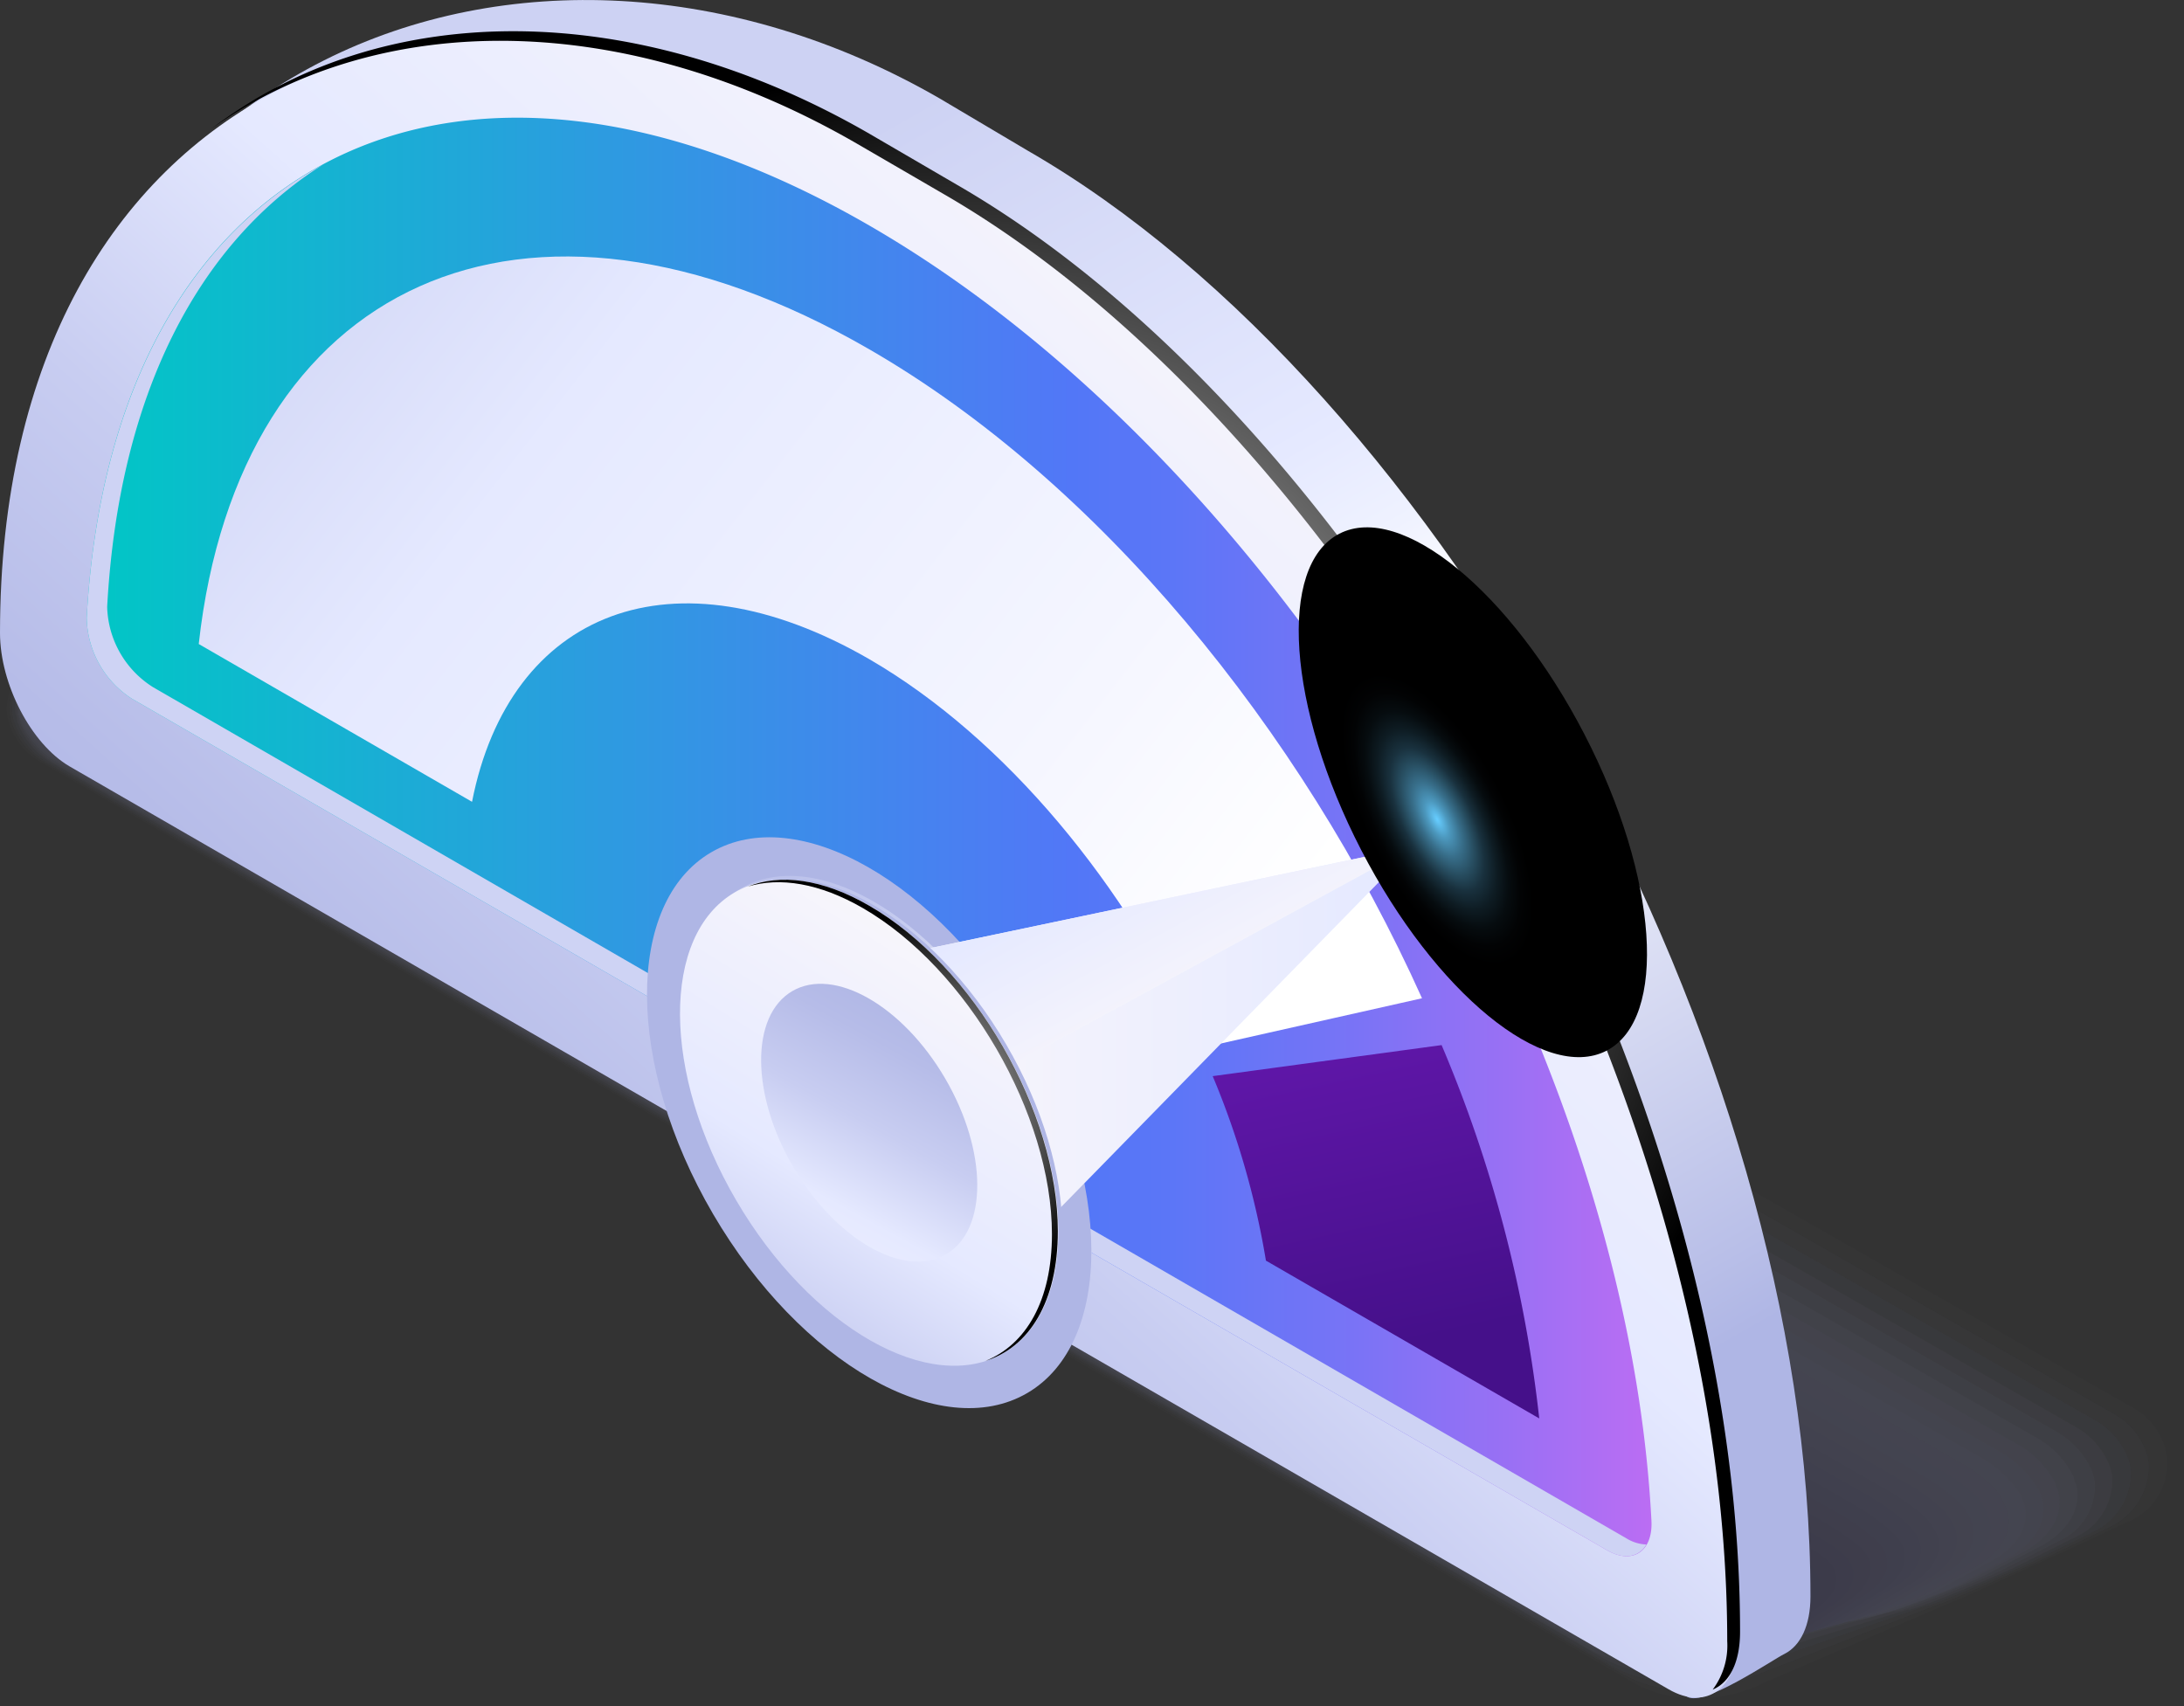 <svg xmlns="http://www.w3.org/2000/svg" xmlns:xlink="http://www.w3.org/1999/xlink" viewBox="0 0 125.94 98.39"><rect x="0" y="0" width="125.94" height="98.39" fill="#333333" stroke="none"/><defs><style>.cls-1{isolation:isolate;}.cls-2{opacity:0.2;}.cls-3,.cls-32{fill:#afb6e5;}.cls-3{opacity:0;}.cls-4{fill:#abb2e2;opacity:0.05;}.cls-5{fill:#a7addf;opacity:0.1;}.cls-6{fill:#a3a9dc;opacity:0.14;}.cls-7{fill:#9fa4d8;opacity:0.19;}.cls-8{fill:#9ba0d5;opacity:0.24;}.cls-9{fill:#979bd2;opacity:0.29;}.cls-10{fill:#9397cf;opacity:0.33;}.cls-11{fill:#8f92cc;opacity:0.38;}.cls-12{fill:#8b8ec9;opacity:0.43;}.cls-13{fill:#8789c6;opacity:0.48;}.cls-14{fill:#8385c2;opacity:0.52;}.cls-15{fill:#7f80bf;opacity:0.57;}.cls-16{fill:#7b7cbc;opacity:0.62;}.cls-17{fill:#7777b9;opacity:0.67;}.cls-18{fill:#7373b6;opacity:0.71;}.cls-19{fill:#6f6eb3;opacity:0.76;}.cls-20{fill:#6b6ab0;opacity:0.81;}.cls-21{fill:#6765ac;opacity:0.86;}.cls-22{fill:#6361a9;opacity:0.9;}.cls-23{fill:#5f5ca6;opacity:0.95;}.cls-24{fill:#5b58a3;}.cls-25{fill:url(#linear-gradient);}.cls-26{fill:url(#linear-gradient-2);}.cls-27,.cls-38,.cls-40{mix-blend-mode:color-dodge;}.cls-27{fill:url(#Radial_Gradient_1);}.cls-28{fill:url(#linear-gradient-3);}.cls-29{fill:#ced3f4;mix-blend-mode:multiply;}.cls-30{fill:url(#linear-gradient-4);}.cls-31{fill:url(#New_Gradient_Swatch_copy_36);}.cls-33{fill:url(#linear-gradient-5);}.cls-34{fill:url(#linear-gradient-6);}.cls-35{fill:url(#linear-gradient-7);}.cls-36{fill:url(#linear-gradient-8);}.cls-37{fill:url(#linear-gradient-9);}.cls-38{fill:url(#Radial_Gradient_1-2);}.cls-39{fill:url(#linear-gradient-10);}.cls-40{fill:url(#radial-gradient);}</style><linearGradient id="linear-gradient" x1="33.14" y1="17.17" x2="88.94" y2="114.72" gradientUnits="userSpaceOnUse"><stop offset="0" stop-color="#cdd2f3"/><stop offset="0.25" stop-color="#e5e9ff"/><stop offset="0.31" stop-color="#eff2ff"/><stop offset="0.37" stop-color="#fff"/><stop offset="0.49" stop-color="#ebedf9"/><stop offset="0.72" stop-color="#b9bfe8"/><stop offset="0.76" stop-color="#afb6e5"/><stop offset="0.91" stop-color="#afb6e5"/><stop offset="1" stop-color="#afb6e5"/></linearGradient><linearGradient id="linear-gradient-2" x1="30.39" y1="80.29" x2="80.73" y2="24.29" gradientUnits="userSpaceOnUse"><stop offset="0" stop-color="#afb6e5"/><stop offset="0.14" stop-color="#b6bce8"/><stop offset="0.35" stop-color="#c8cdf1"/><stop offset="0.58" stop-color="#e5e9ff"/><stop offset="0.95" stop-color="#f5f4fc"/><stop offset="1" stop-color="#f7f6fb"/></linearGradient><radialGradient id="Radial_Gradient_1" cx="56.27" cy="49.62" r="45.98" gradientUnits="userSpaceOnUse"><stop offset="0" stop-color="#fff"/><stop offset="1"/></radialGradient><linearGradient id="linear-gradient-3" x1="5.01" y1="48.27" x2="95.23" y2="48.27" gradientUnits="userSpaceOnUse"><stop offset="0" stop-color="#00c7c5"/><stop offset="0.33" stop-color="#2d9be0"/><stop offset="0.63" stop-color="#5277f7"/><stop offset="0.69" stop-color="#5b76f7"/><stop offset="0.79" stop-color="#7374f6"/><stop offset="0.91" stop-color="#9a70f4"/><stop offset="1" stop-color="#bb6df3"/></linearGradient><linearGradient id="linear-gradient-4" x1="-25.69" y1="-15.95" x2="69.64" y2="58.72" gradientUnits="userSpaceOnUse"><stop offset="0" stop-color="#afb6e5"/><stop offset="0.14" stop-color="#b6bce8"/><stop offset="0.35" stop-color="#c8cdf1"/><stop offset="0.58" stop-color="#e5e9ff"/><stop offset="0.86" stop-color="#f5f6ff"/><stop offset="1" stop-color="#fff"/></linearGradient><linearGradient id="New_Gradient_Swatch_copy_36" x1="81.66" y1="81.54" x2="73" y2="41.54" gradientUnits="userSpaceOnUse"><stop offset="0.1" stop-color="#45108a"/><stop offset="1" stop-color="#7c1dc9"/></linearGradient><linearGradient id="linear-gradient-5" x1="43.78" y1="51.7" x2="58.19" y2="77.63" gradientTransform="translate(39.47 -16.86) rotate(30.31)" gradientUnits="userSpaceOnUse"><stop offset="0" stop-color="#bcc2eb"/><stop offset="0.19" stop-color="#c6ccf0"/><stop offset="0.28" stop-color="#d0d4f0"/><stop offset="0.28" stop-color="#d1d5f0"/><stop offset="0.36" stop-color="#bdc3ea"/><stop offset="0.41" stop-color="#afb6e5"/><stop offset="0.91" stop-color="#afb6e5"/><stop offset="0.99" stop-color="#bac0ea"/><stop offset="1" stop-color="#bcc2eb"/></linearGradient><linearGradient id="linear-gradient-6" x1="-1575.57" y1="6294.99" x2="-1626.84" y2="6346.59" gradientTransform="matrix(0.61, 1.17, -0.61, 0.46, 4917.57, -991.91)" xlink:href="#linear-gradient-2"/><linearGradient id="linear-gradient-7" x1="54.93" y1="38.09" x2="66.63" y2="59.65" xlink:href="#linear-gradient-2"/><linearGradient id="linear-gradient-8" x1="-471.14" y1="2489.68" x2="-499.26" y2="2517.97" gradientTransform="matrix(0.5, 0.87, -0.58, 1, 1751.29, -2009.96)" xlink:href="#linear-gradient-5"/><linearGradient id="linear-gradient-9" x1="37.05" y1="85.74" x2="55.62" y2="55.91" gradientTransform="translate(39.53 -16.45) rotate(30.31)" xlink:href="#linear-gradient-2"/><radialGradient id="Radial_Gradient_1-2" cx="52.05" cy="64.61" r="11.69" xlink:href="#Radial_Gradient_1"/><linearGradient id="linear-gradient-10" x1="53.69" y1="58.24" x2="43.35" y2="77.08" gradientTransform="translate(39.53 -16.45) rotate(30.31)" xlink:href="#linear-gradient-2"/><radialGradient id="radial-gradient" cx="-4748.43" cy="-392.59" r="18.63" gradientTransform="matrix(0.39, 0, 0, 0.9, 1934.28, 399.47)" gradientUnits="userSpaceOnUse"><stop offset="0" stop-color="#6cf"/><stop offset="0.01" stop-color="#63c6f7"/><stop offset="0.07" stop-color="#4c98be"/><stop offset="0.14" stop-color="#386f8b"/><stop offset="0.21" stop-color="#274d60"/><stop offset="0.27" stop-color="#19313e"/><stop offset="0.34" stop-color="#0e1c23"/><stop offset="0.41" stop-color="#060c0f"/><stop offset="0.48" stop-color="#020304"/><stop offset="0.55"/></radialGradient></defs><g class="cls-1"><g id="Layer_2" data-name="Layer 2"><g id="Layer_1-2" data-name="Layer 1"><g class="cls-2"><path class="cls-3" d="M98.36,98.39a7.05,7.05,0,0,1-3.48-.83L48.57,70.78,2.27,44a3.68,3.68,0,0,1-2-3.18,4.29,4.29,0,0,1,2.4-3.61L18.06,25a8.59,8.59,0,0,1,4.22-1.07,7,7,0,0,1,3.48.84l49.1,28,49.09,28a3.67,3.67,0,0,1,2,3.18,4.26,4.26,0,0,1-2.4,3.6l-21,9.8A8.59,8.59,0,0,1,98.36,98.39Z"/><path class="cls-4" d="M2.74,37.33l3.15-2.5c.08,0,5.59-4.33,5.66-4.29l6.51-4.8a8.64,8.64,0,0,1,4.16-.94,7,7,0,0,1,3.43.87L68.71,50.22l5.56,3.17,48.62,27.73a3.92,3.92,0,0,1,2,2.5,3.63,3.63,0,0,1-2.25,4.17L119,89.5c-.08,0-6.3,2.9-6.37,2.86L101.83,97a8.65,8.65,0,0,1-4.17.94,7.17,7.17,0,0,1-3.43-.87L55.47,74.66l-7.13-4.12L2.44,44a3.93,3.93,0,0,1-2-2.59,4.35,4.35,0,0,1-.06-.52A4.07,4.07,0,0,1,2.74,37.33Z"/><path class="cls-5" d="M2.8,37.44,5.93,35c.16-.09,5.51-4.17,5.65-4.09l6.47-4.39a8.77,8.77,0,0,1,4.11-.81,7.36,7.36,0,0,1,3.38.89L68.18,50.9,73.68,54,121.83,81.5a4.13,4.13,0,0,1,2,2.44,3.69,3.69,0,0,1,.09.58,3.92,3.92,0,0,1-2.25,3.54l-3.54,1.71c-.15.09-6.19,2.81-6.32,2.74l-10.7,4.15a8.77,8.77,0,0,1-4.11.81,7.28,7.28,0,0,1-3.39-.9L55.17,74.37,48.1,70.29,2.62,44a4.12,4.12,0,0,1-2-2.53A4,4,0,0,1,.55,41,3.9,3.9,0,0,1,2.8,37.44Z"/><path class="cls-6" d="M2.86,37.54,6,35.11c.23-.14,5.44-4,5.64-3.89l6.43-4a9.08,9.08,0,0,1,4.05-.67,7.52,7.52,0,0,1,3.34.92L67.65,51.57l5.44,3.11,47.68,27.2a4.3,4.3,0,0,1,2,2.38,3.59,3.59,0,0,1,.11.57,3.76,3.76,0,0,1-2.17,3.51l-3.49,1.71c-.24.14-6.08,2.72-6.28,2.6l-10.58,3.68a9,9,0,0,1-4.06.67,7.57,7.57,0,0,1-3.35-.92l-38.06-22-7-4L2.79,44a4.37,4.37,0,0,1-2-2.47,2.65,2.65,0,0,1-.09-.49A3.73,3.73,0,0,1,2.86,37.54Z"/><path class="cls-7" d="M2.92,37.65,6,35.25c.32-.18,5.37-3.84,5.64-3.69L18,28c1-.56,2.76-.54,4-.54a7.72,7.72,0,0,1,3.28.95l41.8,23.85,5.4,3.08,47.2,26.94a4.51,4.51,0,0,1,2,2.32,3.37,3.37,0,0,1,.12.55,3.59,3.59,0,0,1-2.09,3.48l-3.45,1.72c-.31.18-6,2.62-6.24,2.47L99.59,96c-1,.56-2.77.54-4,.54a7.67,7.67,0,0,1-3.29-1L54.57,73.8l-6.94-4L3,44a4.61,4.61,0,0,1-2-2.4c0-.17-.08-.32-.11-.49A3.58,3.58,0,0,1,2.92,37.65Z"/><path class="cls-8" d="M3,37.75,6,35.39c.39-.23,5.29-3.68,5.63-3.49L18,28.73c.91-.53,2.77-.41,3.94-.41a7.89,7.89,0,0,1,3.23,1L66.58,52.92l5.34,3,46.73,26.68a4.85,4.85,0,0,1,2,2.26,4.75,4.75,0,0,1,.14.54,3.45,3.45,0,0,1-2,3.44l-3.39,1.73c-.39.22-5.86,2.53-6.2,2.34L98.84,95.68c-.91.52-2.79.39-4,.39a8,8,0,0,1-3.25-1L54.27,73.52l-6.87-4L3.14,44a4.88,4.88,0,0,1-2-2.34c0-.16-.1-.31-.13-.47A3.44,3.44,0,0,1,3,37.75Z"/><path class="cls-9" d="M3,37.86l3-2.33c.46-.27,5.21-3.52,5.62-3.28L18,29.48c.86-.5,2.79-.27,3.88-.27a8.3,8.3,0,0,1,3.19,1l41,23.38,5.28,3L117.59,83a5.13,5.13,0,0,1,2,2.2c0,.18.12.34.16.52.25,1.25-.44,2.54-2,3.41l-3.35,1.74c-.47.27-5.75,2.44-6.16,2.2L98.09,95.35c-.85.49-2.81.26-3.9.26a8.42,8.42,0,0,1-3.2-1L54,73.23l-6.81-3.92L3.32,44a5.32,5.32,0,0,1-2.08-2.28c0-.16-.11-.3-.14-.46C.83,40,1.53,38.73,3,37.86Z"/><path class="cls-10" d="M3.1,38l3-2.31c.55-.31,5.15-3.34,5.62-3.07L18,30.22c.8-.46,2.8-.13,3.82-.13a8.55,8.55,0,0,1,3.14,1L65.51,54.27l5.23,3L116.53,83.4a5.58,5.58,0,0,1,2,2.14c0,.17.13.33.17.51.3,1.22-.37,2.5-1.87,3.37l-3.3,1.74c-.55.32-5.65,2.35-6.12,2.08L97.34,95c-.8.46-2.82.12-3.84.12a8.66,8.66,0,0,1-3.16-1L53.67,73l-6.75-3.89L3.49,44A5.59,5.59,0,0,1,1.4,41.79c0-.15-.12-.3-.16-.45C.92,40.12,1.6,38.84,3.1,38Z"/><path class="cls-11" d="M3.16,38.07l3-2.27c.62-.36,5.07-3.18,5.61-2.87L18,31c.74-.43,2.82,0,3.77,0A9,9,0,0,1,24.87,32L65,54.94l5.18,3,45.31,25.89a6,6,0,0,1,2.06,2.08,4.94,4.94,0,0,1,.19.49c.34,1.2-.29,2.47-1.79,3.34l-3.26,1.75c-.62.36-5.53,2.26-6.07,1.94l-10,1.31c-.75.43-2.85,0-3.79,0a9.22,9.22,0,0,1-3.12-1.07l-36.32-21-6.68-3.85L3.67,44a6.07,6.07,0,0,1-2.12-2.16c-.05-.15-.13-.29-.17-.44C1,40.22,1.66,38.94,3.16,38.07Z"/><path class="cls-12" d="M3.23,38.18l3-2.24c.7-.4,5-3,5.6-2.67L18,31.72c.69-.4,2.84.13,3.71.13a9.69,9.69,0,0,1,3.05,1.08L64.45,55.61l5.12,2.93,44.84,25.62a6.6,6.6,0,0,1,2.08,2c.06.17.15.31.21.48.38,1.17-.22,2.44-1.72,3.3l-3.22,1.76c-.7.41-5.42,2.16-6,1.81l-9.88.83c-.69.4-2.87-.14-3.74-.14A9.93,9.93,0,0,1,89,93.12l-36-20.74-6.62-3.81L3.84,44c-.62-.36-2-1.49-2.13-2.1a2.67,2.67,0,0,1-.2-.42C1.11,40.32,1.73,39,3.23,38.18Z"/><path class="cls-13" d="M3.29,38.28l2.93-2.2c.78-.45,4.92-2.85,5.6-2.47L18,32.47c.62-.37,2.85.26,3.65.26a10.27,10.27,0,0,1,3,1.11L63.92,56.29,69,59.18l44.37,25.36c.55.32,2,1.42,2.09,2a2.2,2.2,0,0,1,.23.46c.43,1.15-.15,2.41-1.64,3.27L110.86,92c-.78.45-5.32,2.07-6,1.68L95.1,94c-.63.36-2.88-.28-3.68-.28a10.1,10.1,0,0,1-3-1.13L52.77,72.1l-6.55-3.78L4,44c-.57-.33-2.07-1.48-2.16-2a3.17,3.17,0,0,1-.21-.41C1.2,40.42,1.79,39.15,3.29,38.28Z"/><path class="cls-14" d="M3.35,38.39l2.91-2.17c.86-.5,4.85-2.69,5.59-2.26L18,33.21c.57-.33,2.87.4,3.59.4a10.77,10.77,0,0,1,3,1.14L63.38,57l5,2.87,43.9,25.09c.5.29,2,1.41,2.11,1.9a2,2,0,0,1,.24.45c.48,1.12-.07,2.37-1.56,3.23L110,92.28c-.85.49-5.2,2-5.94,1.54l-9.66-.12c-.57.33-2.9-.41-3.63-.41a11.07,11.07,0,0,1-3-1.16L52.47,71.81,46,68.07,4.19,44c-.52-.3-2.09-1.47-2.17-2a1.8,1.8,0,0,1-.23-.4C1.29,40.52,1.85,39.25,3.35,38.39Z"/><path class="cls-15" d="M3.41,38.5,6.3,36.36c.93-.54,4.77-2.53,5.58-2.06L18,34c.52-.3,2.89.53,3.54.53a12,12,0,0,1,2.9,1.17l38.43,22,5,2.84L111.23,85.3c.45.26,2,1.4,2.13,1.84a2.67,2.67,0,0,1,.25.43c.52,1.09,0,2.35-1.49,3.2l-3.07,1.79c-.94.54-5.1,1.88-5.91,1.41l-9.54-.6c-.51.3-2.92-.55-3.57-.55a12.23,12.23,0,0,1-2.93-1.18L52.17,71.53l-6.42-3.7L4.37,44c-.47-.27-2.13-1.46-2.2-1.92a1.73,1.73,0,0,1-.24-.38C1.38,40.62,1.92,39.36,3.41,38.5Z"/><path class="cls-16" d="M3.47,38.6l2.86-2.1c1-.59,4.7-2.37,5.58-1.86l6.07.07c.45-.27,2.9.66,3.48.66a12.9,12.9,0,0,1,2.85,1.2l38,21.74,4.9,2.8,43,24.57c.4.23,2.07,1.39,2.14,1.78a2.71,2.71,0,0,1,.28.41c.56,1.07.07,2.32-1.42,3.17l-3,1.79c-1,.59-5,1.79-5.86,1.29L92.85,93c-.45.27-2.93-.68-3.51-.68a13.07,13.07,0,0,1-2.89-1.22L51.87,71.24l-6.36-3.66L4.54,44c-.41-.24-2.15-1.45-2.21-1.86a1.78,1.78,0,0,1-.26-.37C1.48,40.72,2,39.46,3.47,38.6Z"/><path class="cls-17" d="M3.53,38.71l2.84-2.08C7.46,36,11,34.44,11.94,35l6,.48c.4-.23,2.92.79,3.42.79a14.16,14.16,0,0,1,2.81,1.23L61.78,59l4.85,2.78,42.48,24.3c.35.2,2.09,1.38,2.16,1.72a2.7,2.7,0,0,1,.29.4c.61,1,.14,2.28-1.34,3.14l-3,1.79c-1.09.63-4.88,1.7-5.82,1.15l-9.31-1.54c-.4.23-3-.83-3.47-.83a15.07,15.07,0,0,1-2.84-1.24L51.57,71l-6.3-3.62L4.72,44c-.37-.21-2.18-1.44-2.24-1.8a1.93,1.93,0,0,1-.28-.36C1.57,40.82,2.05,39.57,3.53,38.71Z"/><path class="cls-18" d="M3.59,38.82l2.82-2c1.16-.67,4.55-2,5.56-1.45l6,.88c.35-.19,2.93.94,3.37.94a16,16,0,0,1,2.76,1.25L61.25,59.66,66,62.4l42,24a10.1,10.1,0,0,1,2.17,1.66,2.72,2.72,0,0,1,.31.38c.66,1,.22,2.25-1.26,3.11l-2.94,1.8c-1.17.67-4.77,1.6-5.78,1l-9.19-2c-.34.19-3-1-3.41-1a17.34,17.34,0,0,1-2.8-1.27L51.27,70.67,45,67.09,4.89,44a10.69,10.69,0,0,1-2.26-1.73,3,3,0,0,1-.29-.35C1.66,40.92,2.11,39.67,3.59,38.82Z"/><path class="cls-19" d="M3.65,38.92l2.79-2C7.69,36.19,10.92,35,12,35.67L18,37c.28-.16,2.94,1.07,3.31,1.07A19.06,19.06,0,0,1,24,39.29l36.75,21L65.46,63,107,86.82a12.37,12.37,0,0,1,2.19,1.6,2.17,2.17,0,0,1,.32.37c.71,1,.29,2.22-1.18,3.07l-2.9,1.81c-1.24.72-4.65,1.51-5.73.89l-9.08-2.5c-.29.16-3-1.09-3.35-1.09a20,20,0,0,1-2.76-1.31L51,70.39,44.8,66.84,5.07,44a12.66,12.66,0,0,1-2.28-1.67A2.45,2.45,0,0,1,2.48,42C1.75,41,2.18,39.77,3.65,38.92Z"/><path class="cls-20" d="M3.71,39l2.77-2c1.32-.76,4.4-1.7,5.55-1L18,37.7c.23-.13,3,1.2,3.25,1.2a24.25,24.25,0,0,1,2.66,1.3L60.18,61l4.69,2.69L105.92,87.2a14.37,14.37,0,0,1,2.21,1.54,1.86,1.86,0,0,1,.34.35c.76,1,.37,2.19-1.1,3L104.52,94c-1.32.76-4.55,1.41-5.69.75l-9-3c-.23.13-3-1.23-3.3-1.23a25.05,25.05,0,0,1-2.7-1.33L50.67,70.1l-6.1-3.5L5.24,44a16.14,16.14,0,0,1-2.3-1.61,2.48,2.48,0,0,1-.32-.33C1.84,41.12,2.24,39.88,3.71,39Z"/><path class="cls-21" d="M3.78,39.13l2.74-1.94c1.4-.81,4.33-1.54,5.54-.84l5.88,2.1c.17-.1,3,1.33,3.2,1.33a29.05,29.05,0,0,1,2.61,1.33l35.9,20.57,4.63,2.65,40.58,23.25a19.61,19.61,0,0,1,2.23,1.48,2.36,2.36,0,0,1,.36.34c.8.92.43,2.15-1,3l-2.81,1.82c-1.4.81-4.43,1.33-5.65.63L89.11,91.4c-.17.1-3-1.36-3.24-1.36s-2.53-1.28-2.66-1.36L50.37,69.82l-6-3.47L5.42,44A20.34,20.34,0,0,1,3.1,42.46a2.62,2.62,0,0,1-.34-.31C1.93,41.22,2.3,40,3.78,39.13Z"/><path class="cls-22" d="M3.84,39.24l2.71-1.91c1.48-.86,4.26-1.38,5.54-.64l5.85,2.5c.11-.06,3,1.47,3.13,1.47S23.55,42,23.64,42L59.12,62.35,63.69,65,103.8,88c.11.06,2.23,1.32,2.25,1.42a2.94,2.94,0,0,1,.37.32c.85.9.51,2.13-1,3l-2.75,1.83c-1.48.86-4.33,1.23-5.61.5l-8.73-3.93c-.12.07-3.05-1.5-3.2-1.5s-2.52-1.33-2.61-1.39L50.07,69.53l-6-3.42L5.59,44c-.1-.06-2.32-1.38-2.34-1.48l-.36-.3C2,41.33,2.37,40.09,3.84,39.24Z"/><path class="cls-23" d="M3.9,39.35l2.69-1.88c1.56-.9,4.18-1.21,5.53-.44l5.81,2.91c.06,0,3,1.6,3.08,1.6s2.47,1.36,2.52,1.39L58.59,63l4.52,2.59,39.63,22.72c.05,0,2.25,1.31,2.26,1.36a2.53,2.53,0,0,1,.39.31c.91.86.58,2.09-.88,2.93l-2.71,1.84c-1.56.9-4.22,1.14-5.56.36l-8.62-4.4c-.06,0-3.07-1.63-3.14-1.63S82,87.72,81.91,87.69L49.77,69.25l-5.91-3.39L5.77,44c-.06,0-2.35-1.37-2.36-1.42A2.92,2.92,0,0,1,3,42.29C2.11,41.43,2.43,40.19,3.9,39.35Z"/><path class="cls-24" d="M95.37,95.29,49.47,69,3.56,42.64c-1.41-.82-1.24-2.24.4-3.19l2.67-1.84a6.1,6.1,0,0,1,5.52-.23L58.05,63.7,104,90c1.41.82,1.24,2.25-.4,3.19l-2.66,1.85A6.16,6.16,0,0,1,95.37,95.29Z"/></g><path class="cls-25" d="M97.31,97.86l-89.13-56c-2.22-1.29-4-4.73-4-7.69L1.05,35.42C1.05,3.65,30.37-8.07,54.19,5.68l5.06,3C83.07,22.38,104.4,60.3,104.4,92.07h0c0,1.68-.58,2.85-1.5,3.31C102.21,95.72,98.27,98.42,97.31,97.86Z"/><path class="cls-26" d="M96.22,97.42,4,44.19C1.8,42.9,0,39.46,0,36.5H0C0,4.74,26.21-5.76,50,8l5.06,2.95c23.83,13.75,45.15,51.67,45.15,83.44h0C100.24,97.34,98.44,98.7,96.22,97.42Z"/><path class="cls-27" d="M55.19,10.66,50.13,7.71C36.47-.17,22-.07,12.2,7.42,22,.48,36.07.58,49.39,8.27l5.06,2.94C78.27,25,99.6,62.89,99.6,94.65h0a4.22,4.22,0,0,1-.84,2.79c1-.42,1.58-1.6,1.58-3.34h0C100.34,62.33,79,24.41,55.19,10.66Z"/><path class="cls-28" d="M7.6,40.29A5.67,5.67,0,0,1,5,35.62C6.45,9.29,26.1-.88,50.12,13S93.79,59.72,95.23,87.7c.09,1.77-1.08,2.56-2.58,1.69Z"/><path class="cls-29" d="M93.81,88.73l-85-49.11A5.65,5.65,0,0,1,6.18,35C6.85,22.7,11.47,14,18.63,9.49,10.81,13.7,5.72,22.71,5,35.62A5.67,5.67,0,0,0,7.6,40.29l85.05,49.1c1,.59,1.87.41,2.29-.32A2.34,2.34,0,0,1,93.81,88.73Z"/><path class="cls-30" d="M69.23,60.44,82,57.57C75,42,63.31,27.75,50.12,20.14c-19.93-11.51-36.35-3.81-38.66,17l15.76,9.1c2.16-11,11.59-14.76,22.9-8.23C58,42.58,65,51.11,69.23,60.44Z"/><path class="cls-31" d="M69.93,62.06A47.53,47.53,0,0,1,73,72.7l15.76,9.1a76.49,76.49,0,0,0-5.63-21.53Z"/><ellipse class="cls-32" cx="50.12" cy="64.74" rx="10.43" ry="18.06" transform="translate(-25.82 34.15) rotate(-30.31)"/><ellipse class="cls-33" cx="50.86" cy="64.44" rx="8.88" ry="15.38" transform="matrix(0.86, -0.5, 0.5, 0.86, -25.57, 34.48)"/><polygon class="cls-34" points="44.49 56.6 81.52 48.82 55.74 75.18 44.49 56.6"/><polygon class="cls-35" points="44.49 56.6 81.52 48.82 49.47 66.28 44.49 56.6"/><ellipse class="cls-36" cx="50.35" cy="64.7" rx="8.88" ry="15.38" transform="translate(-25.77 34.26) rotate(-30.31)"/><ellipse class="cls-37" cx="50.12" cy="64.74" rx="8.88" ry="15.38" transform="translate(-25.82 34.15) rotate(-30.31)"/><path class="cls-38" d="M50.12,52.23c-2.69-1.56-5.15-1.85-7-1.1,1.84-.56,4.13-.21,6.64,1.24,6,3.47,10.9,11.9,10.9,18.81,0,3.82-1.49,6.37-3.85,7.31C59.35,77.7,61,75.08,61,71,61,64.13,56.15,55.7,50.12,52.23Z"/><ellipse class="cls-39" cx="50.12" cy="64.74" rx="5.07" ry="8.79" transform="translate(-25.82 34.15) rotate(-30.31)"/><ellipse class="cls-40" cx="84.93" cy="45.68" rx="7.25" ry="16.78" transform="translate(-11.49 44.1) rotate(-27.33)"/></g></g></g></svg>